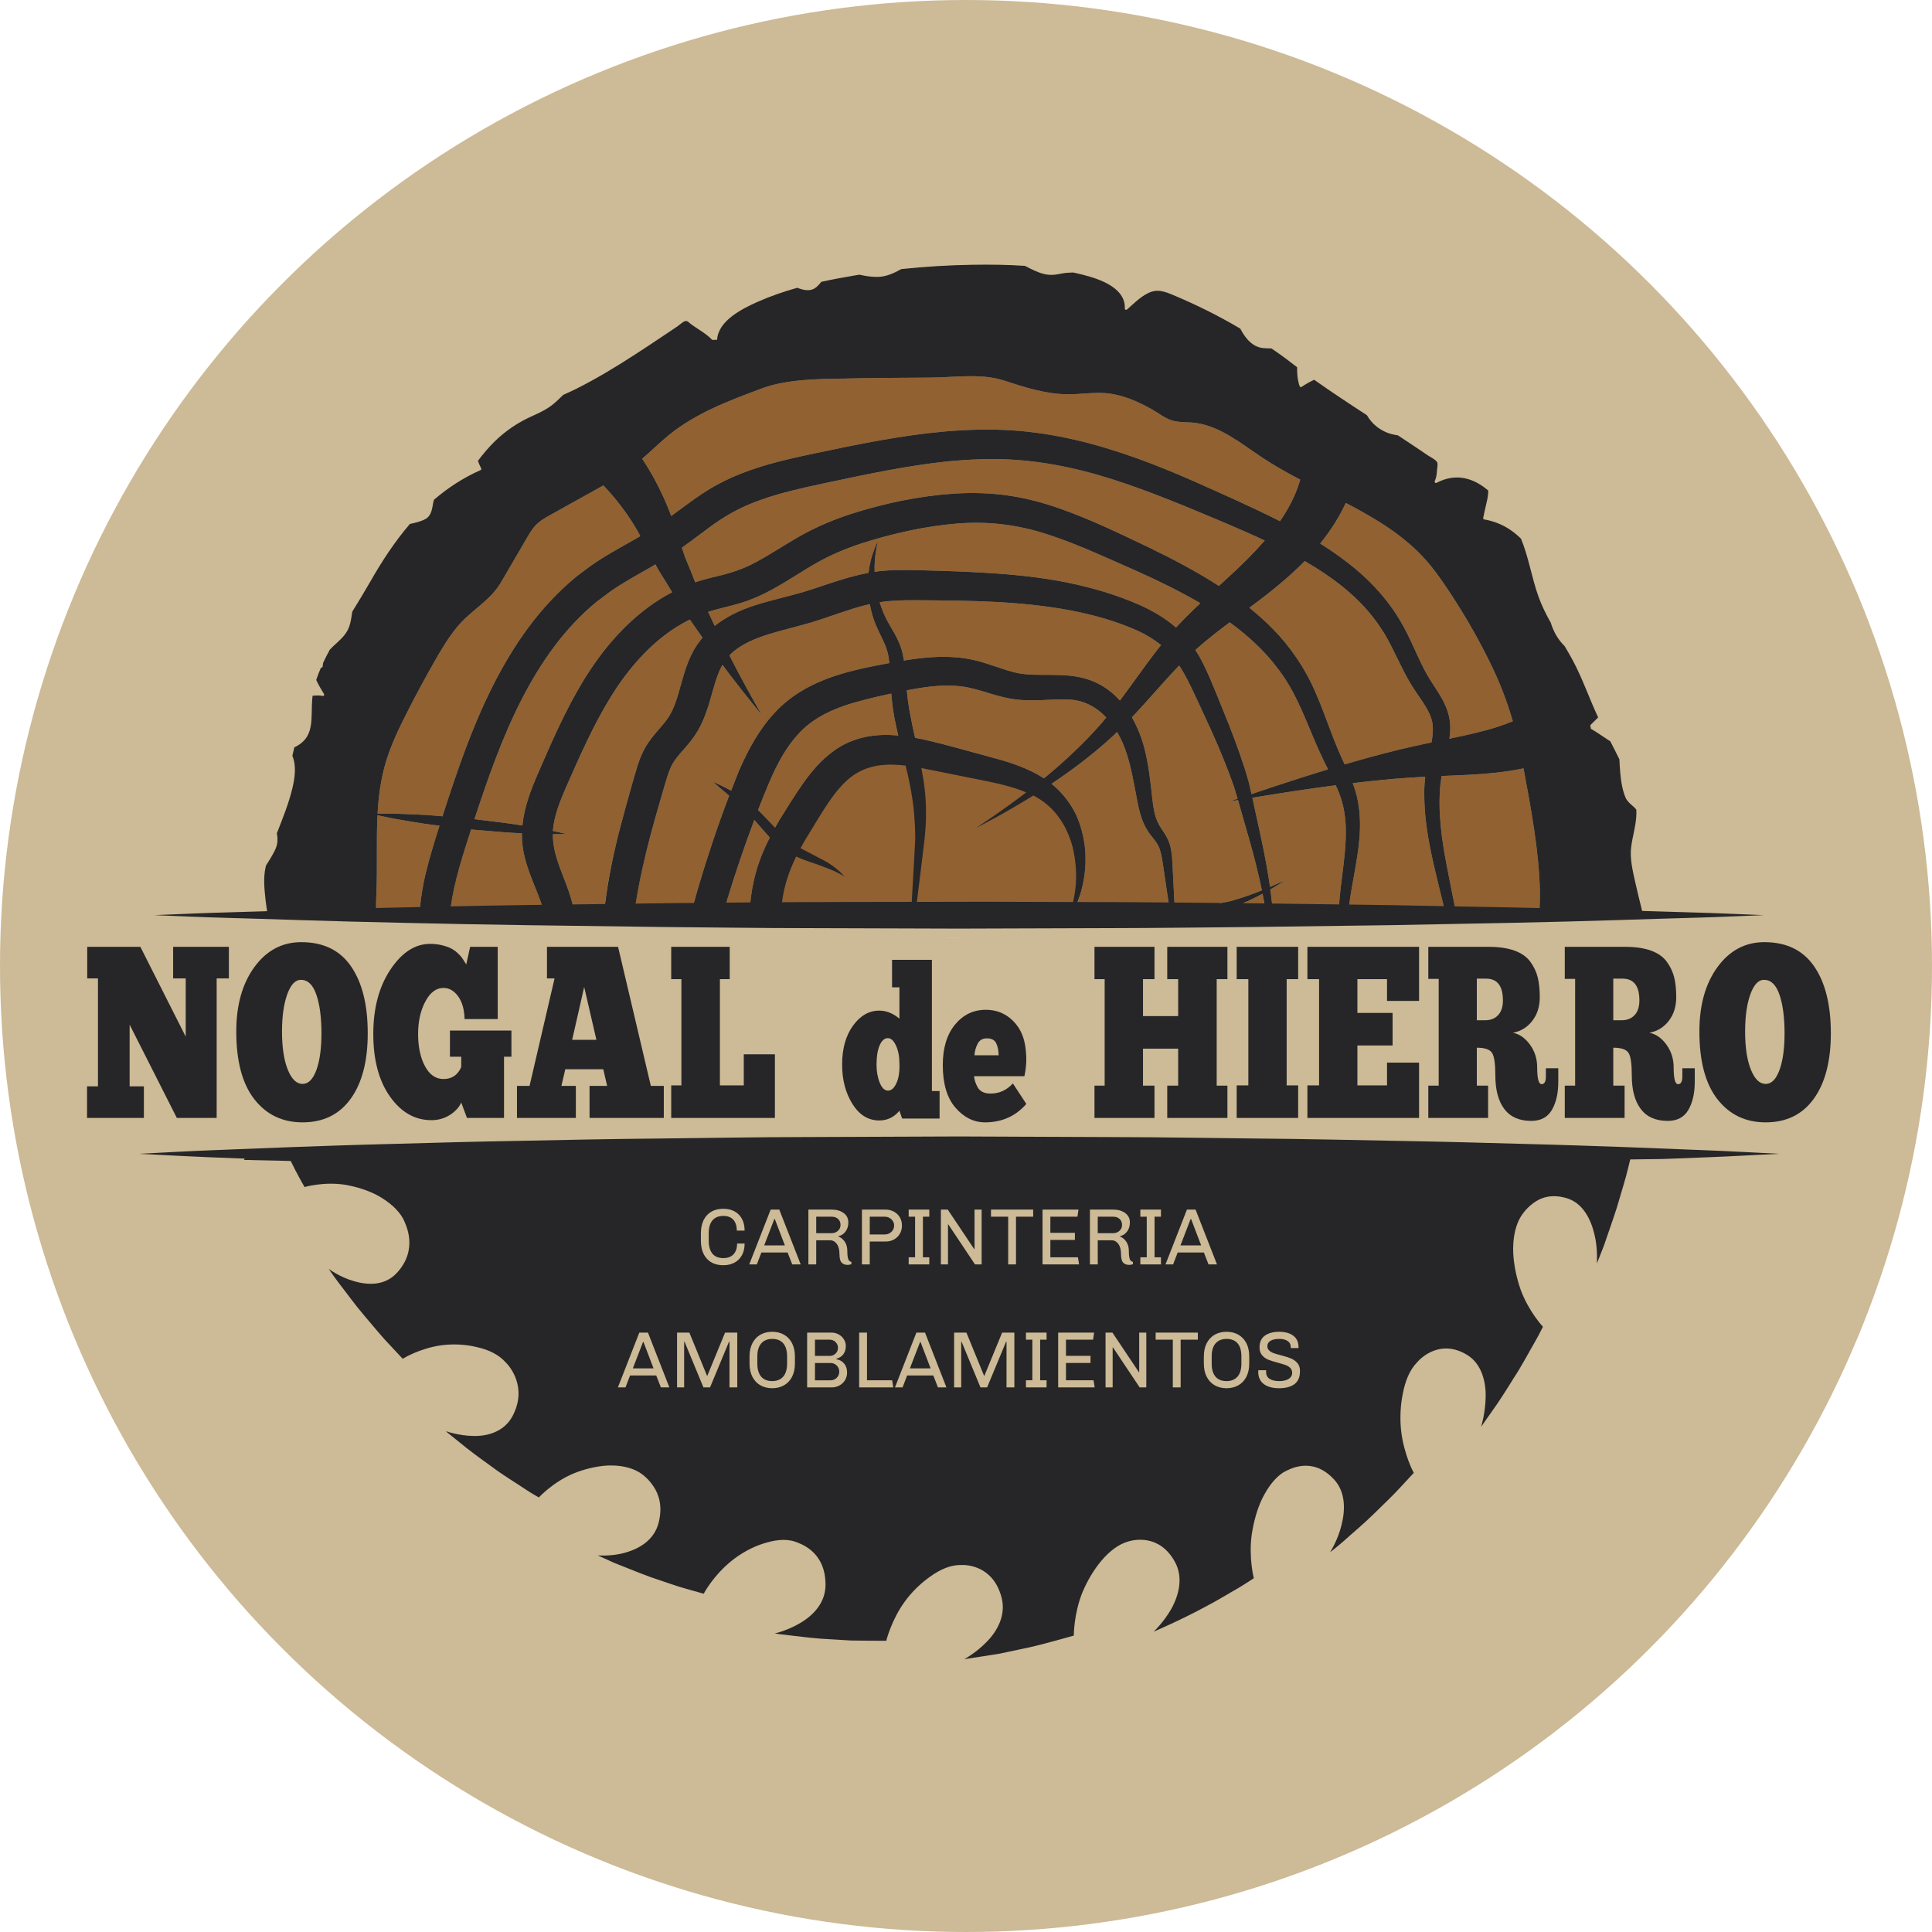<svg width="850" height="850" viewBox="0 0 850 850" fill="none" xmlns="http://www.w3.org/2000/svg">
<circle cx="425" cy="425" r="425" fill="#CDBA96"/>
<path d="M425.018 410.464C422.97 410.481 420.857 410.499 418.755 410.517H425.037C425.018 410.493 425.018 410.481 425.018 410.464Z" fill="#F8C681"/>
<path d="M416.909 412.431C416.887 412.479 416.86 412.542 416.833 412.595H426.959C423.608 412.542 420.212 412.485 416.909 412.431Z" fill="#F8C681"/>
<path d="M100.693 430.452H95.319V491.851H77.804L57.032 450.811V477.955H63.304V491.851H38.294V477.955H43.102V430.452H38.374V416.566H61.755L81.713 456.092V430.452H76.174V416.566H100.693V430.452Z" fill="#262628"/>
<path d="M133.116 476.881C135.667 476.881 137.69 474.855 139.186 470.798C140.679 466.739 141.424 461.335 141.424 454.583C141.424 447.623 140.679 441.965 139.186 437.615C137.69 433.279 135.451 431.102 132.466 431.102C129.966 431.031 127.942 433.133 126.394 437.407C124.847 441.679 124.074 447.153 124.074 453.829C124.074 460.795 124.915 466.379 126.598 470.575C128.283 474.779 130.454 476.881 133.116 476.881ZM133.116 493.791C124.266 493.791 117.191 490.402 111.898 483.615C106.596 476.823 103.951 466.902 103.951 453.829C103.951 442.195 106.616 432.735 111.935 425.449C117.259 418.161 124.123 414.51 132.547 414.51C142.267 414.51 149.572 418.069 154.459 425.182C159.343 432.286 161.79 442.085 161.79 454.583C161.79 466.867 159.295 476.474 154.295 483.401C149.296 490.33 142.238 493.791 133.116 493.791Z" fill="#262628"/>
<path d="M205.452 491.851L202.926 485.067C201.952 487.224 200.268 489.048 197.873 490.563C195.486 492.067 192.8 492.827 189.81 492.827C182.533 492.827 176.453 489.356 171.562 482.424C166.677 475.499 164.234 466.321 164.234 454.908C164.234 443.567 166.744 434.115 171.768 426.58C176.788 419.044 182.618 415.265 189.24 415.265C191.088 415.265 192.813 415.468 194.416 415.856C196.016 416.252 197.322 416.704 198.325 417.209C199.332 417.709 200.268 418.353 201.136 419.143C202.002 419.937 202.642 420.6 203.049 421.133C203.46 421.679 203.877 422.307 204.313 423.023C204.748 423.741 205.017 424.176 205.125 424.317L206.84 416.565H218.976V448.337H204.393C204.285 444.105 203.334 440.767 201.542 438.317C199.749 435.879 197.606 434.649 195.106 434.649C191.902 434.649 189.24 436.645 187.122 440.635C185.002 444.617 183.948 449.381 183.948 454.908C183.948 460.585 184.953 465.299 186.962 469.072C188.973 472.835 191.685 474.727 195.106 474.727C198.8 474.727 201.409 472.963 202.926 469.456V464.923H197.957V453.405H225.006V464.923H221.746V491.851H205.452Z" fill="#262628"/>
<path d="M251.722 457.486H262.394L257.019 434.226L251.722 457.486ZM292.047 491.85H259.378V477.745H267.119L265.411 470.419H248.708L246.999 477.745H253.351V491.85H227.45V477.745H232.986L243.984 430.453H240.643V416.566H271.923L286.343 477.745H292.047V491.85Z" fill="#262628"/>
<path d="M295.306 416.565H321.046V430.783H316.728V477.525H327.234V463.849H340.928V491.851H295.306V477.525H299.782V430.783H295.306V416.565Z" fill="#262628"/>
<path d="M385.638 468.375C385.638 471.354 386.102 474.014 387.043 476.335C387.983 478.663 389.202 479.83 390.706 479.83C392.162 479.83 393.39 478.722 394.403 476.521C395.414 474.319 395.843 471.447 395.71 467.918C395.71 464.805 395.199 462.17 394.191 459.999C393.182 457.823 391.995 456.737 390.634 456.737C389.132 456.737 387.924 457.789 387.007 459.906C386.096 462.009 385.638 464.841 385.638 468.375ZM395.71 434.382H392.464V422.289H410V480.01H413.38V492.113H396.902L395.71 488.677C393.355 491.526 390.403 492.955 386.832 492.955C381.998 492.955 378.067 490.533 375.038 485.693C372.007 480.851 370.498 475.079 370.498 468.375C370.498 461.363 372.094 455.658 375.287 451.239C378.474 446.839 382.323 444.633 386.832 444.633C389.934 444.633 392.888 445.811 395.71 448.175V434.382Z" fill="#262628"/>
<path d="M428.726 464.278H439.362C439.314 462.043 438.937 460.243 438.236 458.874C437.528 457.515 436.169 456.836 434.149 456.836C432.274 456.836 430.921 457.643 430.102 459.244C429.278 460.87 428.825 462.547 428.726 464.278ZM445.625 476.667L451.54 485.694C446.798 491.09 440.75 493.791 433.376 493.791C428.448 493.791 424.117 491.655 420.384 487.364C416.654 483.086 414.788 476.816 414.788 468.555C414.788 461.114 416.566 455.198 420.137 450.822C423.706 446.45 428.234 444.268 433.725 444.268C437.858 444.268 441.44 445.516 444.465 448.034C447.494 450.548 449.521 453.794 450.56 457.752C451.07 459.75 451.389 462.1 451.506 464.84C451.622 467.57 451.354 470.454 450.693 473.49H428.518C428.657 474.43 428.825 475.208 429.012 475.819C429.197 476.446 429.54 477.235 430.033 478.198C430.521 479.162 431.264 479.888 432.252 480.387C433.238 480.887 434.41 481.13 435.774 481.13C439.612 481.13 442.902 479.643 445.625 476.667Z" fill="#262628"/>
<path d="M481.528 416.565H507.924V430.783H502.875V447.041H518.344V430.783H513.538V416.565H540.015V430.783H535.29V477.636H540.015V491.851H513.538V477.636H518.344V461.364H502.875V477.636H507.924V491.851H481.528V477.636H486.004V430.783H481.528V416.565Z" fill="#262628"/>
<path d="M544.09 416.565H571.135V430.783H566.079V477.525H571.135V491.851H544.09V477.525H549.222V430.783H544.09V416.565Z" fill="#262628"/>
<path d="M575.204 416.565H624.327V440.361H610.232V430.783H597.199V445.645H612.676V459.965H597.199V477.525H610.232V467.512H624.327V491.851H575.204V477.525H580.343V430.783H575.204V416.565Z" fill="#262628"/>
<path d="M649.742 430.561V448.871H653.41C655.795 448.871 657.699 448.129 659.111 446.613C660.522 445.108 661.223 442.951 661.223 440.152C661.223 433.756 658.75 430.561 653.811 430.561H649.742ZM628.395 416.565H654.874C659.431 416.565 663.25 417.117 666.315 418.231C669.386 419.339 671.707 420.976 673.281 423.133C674.853 425.291 675.945 427.585 676.543 430.023C677.142 432.465 677.437 435.369 677.437 438.753C677.437 442.84 676.334 446.311 674.134 449.144C671.939 451.981 669.102 453.717 665.629 454.373C668.502 454.943 671.005 456.685 673.123 459.597C675.243 462.501 676.299 465.863 676.299 469.664C676.299 474.547 676.949 476.991 678.257 476.991C679.502 476.991 680.126 475.848 680.126 473.543V469.983H685.582V475.912C685.582 480.931 684.647 485.067 682.777 488.305C680.902 491.527 677.866 493.147 673.693 493.147C668.429 493.147 664.469 491.404 661.839 487.921C659.205 484.444 657.891 479.505 657.891 473.112C657.891 468.08 657.417 464.8 656.458 463.256C655.511 461.717 653.266 460.944 649.742 460.944V477.636H654.705V491.851H628.395V477.636H632.965V430.677H628.395V416.565Z" fill="#262628"/>
<path d="M709.777 430.561V448.871H713.445C715.83 448.871 717.729 448.129 719.146 446.613C720.562 445.108 721.264 442.951 721.264 440.152C721.264 433.756 718.793 430.561 713.858 430.561H709.777ZM688.438 416.565H714.909C719.476 416.565 723.285 417.117 726.356 418.231C729.421 419.339 731.749 420.976 733.321 423.133C734.896 425.291 735.98 427.585 736.578 430.023C737.177 432.465 737.472 435.369 737.472 438.753C737.472 442.84 736.38 446.311 734.181 449.144C731.974 451.981 729.137 453.717 725.664 454.373C728.545 454.943 731.04 456.685 733.158 459.597C735.273 462.501 736.34 465.863 736.34 469.664C736.34 474.547 736.978 476.991 738.292 476.991C739.532 476.991 740.166 475.848 740.166 473.543V469.983H745.628V475.912C745.628 480.931 744.682 485.067 742.812 488.305C740.937 491.527 737.914 493.147 733.729 493.147C728.458 493.147 724.505 491.404 721.874 487.921C719.24 484.444 717.921 479.505 717.921 473.112C717.921 468.08 717.446 464.8 716.498 463.256C715.548 461.717 713.31 460.944 709.777 460.944V477.636H714.752V491.851H688.438V477.636H692.993V430.677H688.438V416.565Z" fill="#262628"/>
<path d="M776.819 476.881C779.367 476.881 781.4 474.855 782.891 470.798C784.381 466.739 785.131 461.335 785.131 454.583C785.131 447.623 784.381 441.965 782.891 437.615C781.4 433.279 779.152 431.102 776.175 431.102C773.667 431.031 771.653 433.133 770.103 437.407C768.553 441.679 767.78 447.153 767.78 453.829C767.78 460.795 768.623 466.379 770.305 470.575C771.989 474.779 774.165 476.881 776.819 476.881ZM776.819 493.791C767.967 493.791 760.901 490.402 755.601 483.615C750.307 476.823 747.66 466.902 747.66 453.829C747.66 442.195 750.312 432.735 755.641 425.449C760.964 418.161 767.833 414.51 776.243 414.51C785.968 414.51 793.269 418.069 798.164 425.182C803.051 432.286 805.496 442.085 805.496 454.583C805.496 466.867 802.993 476.474 798.001 483.401C793.004 490.33 785.945 493.791 776.819 493.791Z" fill="#262628"/>
<path d="M403.334 250.838C415.261 251.17 427.089 251.482 438.828 252.342C450.548 253.212 462.164 254.571 473.378 257.114C479.017 258.424 484.425 259.824 489.941 261.723C495.113 263.51 500.453 265.502 505.493 268.124C509.712 270.302 513.736 272.884 517.404 276.084C520.886 272.306 524.492 268.782 528.097 265.379C519.262 260.202 509.758 255.575 499.873 251.134C487.317 245.654 474.545 239.57 461.52 235.322C448.458 230.938 435.02 229.184 420.981 230.352C407.086 231.472 392.65 234.728 378.958 239.094C372.106 241.37 365.634 244.063 359.37 247.604C353.262 251.035 346.901 255.43 339.806 259.312C336.244 261.263 332.434 263.063 328.372 264.496C324.29 265.924 320.348 266.812 316.773 267.73C315.054 268.171 313.116 268.711 311.826 269.118L311.542 269.216C312.501 271.295 313.464 273.338 314.445 275.347C319.474 271.382 325.058 268.728 330.406 266.894C336.696 264.712 342.884 263.319 348.584 261.798C354.372 260.323 359.736 258.454 365.66 256.479C370.844 254.768 376.356 253.079 382.097 252.028C382.456 249.032 383.072 246.448 383.693 244.394C385.057 240.151 386.317 237.974 386.317 237.974C386.317 237.974 385.609 240.406 385.072 244.691C384.854 246.612 384.734 248.968 384.796 251.558C391.304 250.642 397.466 250.704 403.334 250.838Z" fill="#916131"/>
<path d="M421.428 289.267C422.595 289.371 423.835 289.534 425.105 289.738C426.485 289.953 427.096 290.109 428.541 290.405C430.887 290.938 433.085 291.606 435.171 292.286C439.321 293.627 443.1 295.054 446.536 295.855C453.305 297.569 461.2 296.477 469.879 297.209C472.079 297.389 474.204 297.718 476.543 298.299C477.837 298.613 478.755 298.933 479.631 299.234C480.965 299.734 481.86 300.105 482.916 300.651C486.799 302.561 490.04 305.237 492.721 308.186C498.253 300.849 503.645 292.942 509.753 285.099C510.096 284.651 510.491 284.263 510.827 283.815C507.912 281.447 504.488 279.358 500.789 277.622C482.325 269.293 460.731 266.053 438.039 264.833C426.696 264.235 415.005 264.155 403.145 264.073C397.512 264.045 392.04 264.159 387.013 264.973C387.835 267.567 388.836 270.209 390.212 272.827C392.072 276.403 394.873 280.206 396.511 285.285C397.061 287.045 397.423 288.826 397.715 290.607C405.357 289.354 413.299 288.49 421.428 289.267Z" fill="#916131"/>
<path d="M437.725 333.6C445.178 335.608 452.858 338.239 459.302 342.435C467.284 335.869 476.096 327.899 484.397 318.449C485.197 317.572 485.941 316.58 486.706 315.668C482.18 310.885 476.305 307.692 469.153 307.78C462.169 307.391 453.748 309.068 444.226 307.32C439.558 306.449 435.454 305.063 431.56 303.907C429.628 303.339 427.753 302.833 425.936 302.468C425.297 302.357 423.81 302.073 423.081 302.003C422.245 301.893 421.348 301.807 420.374 301.741C413.614 301.267 406.42 302.259 398.964 303.728C399.3 307.327 399.78 310.913 400.504 314.547C401.109 317.897 401.84 321.259 402.59 324.608C403.689 324.812 404.782 325.008 405.857 325.229C417.385 327.823 427.525 330.889 437.725 333.6Z" fill="#916131"/>
<path d="M392.113 305.155C384.921 306.716 377.786 308.319 371.2 310.595C363.324 313.341 356.406 317.183 351.173 323.011C345.806 328.788 341.805 336.311 338.37 344.351C336.704 348.309 335.088 352.321 333.517 356.361C336.074 358.828 338.513 361.545 341.014 364.099C341.698 362.869 342.396 361.651 343.11 360.455C346.408 355.125 349.484 350.151 353.176 344.839C356.876 339.636 361.198 334.303 367.097 330.163C372.977 325.879 380.314 323.72 387.03 323.407C389.853 323.243 392.552 323.36 395.204 323.603C394.601 321.049 394.024 318.479 393.509 315.865C392.857 312.353 392.424 308.743 392.113 305.155Z" fill="#916131"/>
<path d="M330.136 396.927C330.464 393.711 330.966 390.483 331.697 387.267C332.064 385.653 332.474 384.097 332.969 382.379C333.386 381.027 333.985 379.192 334.548 377.729C335.754 374.513 337.166 371.431 338.681 368.459C336.234 365.817 334.042 363.171 331.88 360.737C327.61 372.052 323.697 383.552 320.206 394.964C319.501 397.519 318.758 400.067 318.002 402.621H329.765C329.84 400.729 329.953 398.86 330.136 396.927Z" fill="#916131"/>
<path d="M511.803 381.369C511.442 378.959 511.128 376.539 510.448 374.321C509.792 372.029 508.667 370.393 506.868 368.179C505.068 366.073 503.204 362.926 502.23 359.843C501.167 356.755 500.582 353.575 499.995 350.505C498.816 344.351 497.755 337.965 495.746 331.799C494.73 328.451 493.29 325.118 491.479 322.042C490.898 322.582 490.358 323.179 489.783 323.702C480.526 332.253 471.12 339.178 462.628 344.838C463.672 345.679 464.664 346.563 465.611 347.514C469.222 351.085 471.944 355.137 473.784 359.234C475.572 363.373 476.571 367.483 477.164 371.333C478.186 379.082 477.279 385.805 475.944 391.053C475.272 393.803 474.412 396.131 473.564 398.117C479.072 398.082 484.664 398.041 490.3 398.007C498.451 398.122 506.526 398.245 514.316 398.355C514.135 397.106 513.968 395.863 513.747 394.506C513.162 390.535 512.51 386.146 511.803 381.369Z" fill="#916131"/>
<path d="M187.128 384.91C188.905 377.457 191.117 370.333 193.357 363.274C192.345 363.148 191.293 363.02 190.301 362.892C185.273 362.294 180.609 361.36 176.596 360.744C172.588 360.117 169.269 359.298 166.943 358.862C166.62 358.793 166.372 358.736 166.087 358.672C165.505 370.177 166.135 381.752 165.581 393.333C165.432 396.41 165.472 399.521 165.432 402.621H184.469C184.875 396.578 185.815 390.629 187.128 384.91Z" fill="#916131"/>
<path d="M307.026 391.017C311.078 377.323 315.608 363.664 320.796 350.068C318.896 348.443 317.199 347.016 316 346.005C314.503 344.693 313.65 343.937 313.65 343.937C313.65 343.937 314.69 344.403 316.506 345.227C317.82 345.907 319.628 346.719 321.675 347.856C322.862 344.797 324.034 341.739 325.288 338.691C329.132 329.995 333.804 321.044 340.936 313.461C348.024 305.701 357.606 300.628 366.716 297.592C375.102 294.741 383.299 293.209 391.275 291.721C391.108 290.103 390.891 288.524 390.498 287.049C389.492 283.108 387.176 279.288 385.388 275.132C384.05 271.956 383.238 268.832 382.668 265.797C378.539 266.732 374.364 268.037 370.023 269.517C364.443 271.423 358.29 273.605 352.235 275.179C346.135 276.839 340.364 278.203 335.052 280.1C329.728 281.947 325.074 284.396 321.638 287.613C321.396 287.868 321.195 288.141 320.955 288.403C322.142 290.712 323.303 292.959 324.378 295.032C330.588 306.781 335.091 314.449 335.091 314.449C335.091 314.449 329.384 307.645 321.248 297.04C320.18 295.605 319.048 294.097 317.887 292.547C317.739 292.801 317.574 293.012 317.434 293.279C316.395 295.228 315.418 297.835 314.602 300.523C312.875 305.951 311.588 312.411 308.324 319.069C307.531 320.695 306.488 322.443 305.502 323.888C304.344 325.553 303.264 326.849 302.196 328.12C300.046 330.611 298.11 332.707 296.792 334.644C295.468 336.56 294.65 338.505 293.744 341.193C292.903 343.764 292.052 346.841 291.19 349.743C289.483 355.589 287.832 361.395 286.274 367.183C283.136 379.064 280.447 390.912 278.883 402.621H303.763C304.798 398.761 305.88 394.931 307.026 391.017Z" fill="#916131"/>
<path d="M611.139 265.78C616.246 272.456 619.827 279.886 622.892 286.8C624.455 290.22 626.022 293.574 627.718 296.564C629.436 299.658 631.543 302.526 633.563 305.916C634.572 307.593 635.531 309.381 636.296 311.337C636.692 312.318 637.016 313.265 637.319 314.438C637.503 315.058 637.532 315.366 637.643 315.842L637.915 317.532C638.206 320.156 638.031 322.628 637.684 324.985C645.824 323.32 653.124 321.653 658.958 319.737C661.448 318.953 663.604 318.136 665.564 317.322C662.942 308.168 659.603 299.565 654.694 289.766C649.22 278.83 643.019 268.241 636.151 258.088C633.492 254.158 630.73 250.292 627.6 246.722C617.894 235.681 605.292 228.152 592.086 221.273C589.588 226.77 585.794 233 580.834 239.141C592.416 246.386 603.087 254.965 611.139 265.78Z" fill="#916131"/>
<path d="M549.662 267.376C557.261 273.501 564.129 280.327 569.614 288.268C573.318 293.499 576.46 299.181 578.866 304.848C581.341 310.501 583.338 316.069 585.357 321.392C587.309 326.623 589.298 331.423 591.592 336.288C597.821 334.471 604.294 332.665 610.824 330.999C617.14 329.373 623.6 327.928 629.796 326.616C630.322 323.761 630.602 321.009 630.248 318.507L630.085 317.543C629.98 317.149 629.876 316.568 629.772 316.336C629.597 315.772 629.344 315.007 629.034 314.327C628.437 312.923 627.653 311.512 626.746 310.077C624.96 307.228 622.621 304.18 620.624 300.795C618.545 297.341 616.845 293.905 615.16 290.452C613.482 287.027 611.857 283.631 610.045 280.437L609.361 279.247C609.285 279.113 609.06 278.719 609.089 278.795L608.698 278.18L607.098 275.741C606.034 273.993 604.925 272.752 603.848 271.283C596.213 261.524 585.706 253.589 574.026 246.856C567.165 253.88 558.916 260.561 550.349 266.871C550.116 267.04 549.896 267.208 549.662 267.376Z" fill="#916131"/>
<path d="M555.484 393.188C552.328 394.923 548.548 396.856 543.945 398.494C536.925 401.066 528.115 402.447 518.913 402.54C518.229 402.546 517.491 402.558 516.807 402.558C516.807 402.575 516.795 402.598 516.795 402.622H557.087C556.664 399.598 556.129 396.479 555.484 393.188Z" fill="#916131"/>
<path d="M590.86 382.345C591.956 373.197 593.09 363.391 590.744 353.986C590.076 351.085 588.974 348.317 587.679 345.483C578.81 346.631 570.508 347.874 563.455 348.971C558.643 349.755 554.44 350.417 550.986 350.974C552.28 356.767 553.406 362.225 554.592 367.537C556.362 375.679 557.755 383.203 558.766 390.205C559.008 390.099 559.311 389.973 559.531 389.873C563.455 388.173 565.684 387.203 565.684 387.203C565.684 387.203 563.611 388.475 559.955 390.703C559.635 390.878 559.247 391.098 558.891 391.29C559.455 395.266 559.832 399.01 560.111 402.622H588.899C589.072 396.079 589.966 389.334 590.86 382.345Z" fill="#916131"/>
<path d="M677.496 392.323C677.094 374.1 673.581 355.897 670.292 338.04C668.102 338.505 665.826 338.94 663.365 339.289C656.05 340.397 647.756 340.868 639.188 341.199C637.561 341.256 635.89 341.351 634.242 341.419C633.858 343.869 633.55 346.313 633.441 348.837C632.826 361.639 635.134 374.015 637.429 385.584C638.537 391.412 639.844 397.06 640.849 402.621H677.192C677.418 399.184 677.565 395.755 677.496 392.323Z" fill="#916131"/>
<path d="M632.28 386.733C629.5 375.169 626.521 362.549 626.621 348.622C626.585 346.389 626.777 344.066 627.026 341.733C622.348 341.982 617.622 342.29 612.821 342.707C606.882 343.218 600.944 343.863 595.149 344.554C596.132 347.149 596.956 349.83 597.416 352.523C599.522 363.687 597.636 373.974 596.08 383.134C594.813 390.013 593.637 396.531 593.13 402.622H636.156C634.989 397.519 633.564 392.218 632.28 386.733Z" fill="#916131"/>
<path d="M176.84 358.085C180.894 358.312 185.643 358.352 190.695 358.793C191.988 358.898 193.355 359.013 194.684 359.124C194.924 358.388 195.158 357.649 195.392 356.906C201.347 338.562 207.69 319.889 216.722 301.95C225.79 284.036 237.296 266.952 253.934 253.392L259.796 249.021C262.272 247.233 264.206 246.054 266.455 244.654C270.803 242.009 275.139 239.634 279.316 237.272C280.138 236.801 280.898 236.337 281.702 235.872C281.31 235.136 280.892 234.352 280.506 233.62C276.62 226.862 272.266 221.162 268.246 216.582C267.3 215.502 266.368 214.51 265.464 213.558C263.64 214.602 261.794 215.63 259.954 216.652C254.178 219.862 248.404 223.073 242.63 226.282C240.19 227.629 237.722 229.012 235.782 230.99C234.156 232.657 232.971 234.689 231.804 236.702C228.028 243.174 224.25 249.648 220.48 256.12C215.532 264.613 207.154 268.41 200.946 276.06C197.142 280.734 194.071 285.922 191.098 291.142C186.922 298.469 182.92 305.893 179.107 313.404C175.547 320.393 172.134 327.505 169.852 335.004C167.538 342.61 166.55 350.278 166.12 357.969C166.414 357.952 166.683 357.952 167.019 357.952C169.388 358.004 172.788 357.877 176.84 358.085Z" fill="#916131"/>
<path d="M295.201 226.711C295.237 226.817 295.272 226.934 295.304 227.026C297.764 225.226 300.244 223.379 302.836 221.482C306.829 218.562 311.189 215.561 315.838 213.077C320.482 210.563 325.289 208.547 330.113 206.842C339.778 203.446 349.508 201.345 358.929 199.359C377.692 195.394 396.626 191.498 415.898 189.81C425.577 189.003 435.113 188.718 444.964 189.31C454.409 189.914 464.062 191.418 473.194 193.547C491.594 197.831 508.737 204.49 524.962 211.597C538.001 217.43 550.76 223.009 563.124 229.29C563.201 229.167 563.31 229.046 563.392 228.93C568.186 221.939 570.712 215.729 572.046 211.027C566.301 208.009 560.652 204.855 555.305 201.31C546.105 195.209 537.165 187.697 526.2 186.101C522.74 185.595 518.85 186.007 515.494 184.951C512.389 183.975 509.568 181.647 506.688 180.046C500.402 176.534 493.668 173.545 486.394 172.975C480.925 172.545 475.464 173.491 469.978 173.481C460.329 173.458 450.966 170.445 441.789 167.455C431.705 164.174 420.426 166.01 409.798 166.131C397.01 166.277 384.184 166.201 371.389 166.567C359.953 166.687 345.908 166.897 335.221 170.879C320.882 176.219 306.272 181.711 294.441 191.295C290.328 194.639 286.552 198.383 282.541 201.85C283.168 202.802 283.794 203.73 284.433 204.751C288.218 210.887 292.12 218.394 295.201 226.711Z" fill="#916131"/>
<path d="M561.83 293.696C556.321 286.353 549.105 279.706 541.025 273.808C535.853 277.68 530.738 281.645 525.92 285.958C527.128 287.828 528.23 289.73 529.177 291.613C531.574 296.337 533.397 300.981 535.244 305.405C537.061 309.886 538.842 314.281 540.582 318.594C543.985 327.278 547.085 335.724 549.372 344.002C549.813 345.832 550.22 347.608 550.621 349.366C553.941 348.258 557.976 346.905 562.584 345.366C568.913 343.282 576.308 340.896 584.284 338.476C582.002 334.012 579.784 329.212 577.788 324.416C573.277 313.729 569.192 303.001 561.83 293.696Z" fill="#916131"/>
<path d="M544.659 351.996C542.301 352.373 540.996 352.582 540.996 352.582C540.996 352.582 542.239 352.17 544.479 351.414C543.951 349.628 543.411 347.833 542.871 346.04C540.125 338.221 536.852 330.117 533.072 321.746C531.144 317.566 529.177 313.293 527.18 308.952C525.125 304.58 523.129 300.169 520.811 296.105C520.161 294.968 519.488 293.877 518.803 292.813C518.775 292.837 518.744 292.866 518.711 292.896C511.744 300.122 505.045 308.18 497.992 315.598C500.616 320.166 502.427 324.956 503.581 329.548C505.353 336.596 506.096 343.288 506.769 349.498C507.107 352.617 507.425 355.49 508.076 358.08C508.737 360.704 509.667 362.694 511.268 365.005C512.848 367.221 514.583 370.288 515.081 373.126C515.703 375.965 515.761 378.582 515.889 380.969C516.128 385.786 516.359 390.228 516.563 394.228C516.661 395.678 516.713 397.03 516.759 398.394C517.457 398.394 518.193 398.413 518.879 398.418C527.917 398.482 536.252 398.048 543.127 395.945C547.795 394.586 551.828 393.078 555.184 391.708C553.733 384.661 551.828 377.056 549.495 368.894C547.939 363.565 546.353 357.806 544.659 351.996Z" fill="#916131"/>
<path d="M333.143 247.006C339.43 243.627 345.612 239.395 352.724 235.425C359.678 231.553 367.224 228.435 374.667 226.027C389.626 221.302 404.556 218.155 420.091 217.145C427.822 216.705 435.64 216.873 443.303 217.975C451.047 219.055 458.426 221.046 465.478 223.45C479.619 228.371 492.292 234.589 504.819 240.534C515.698 245.782 526.315 251.366 536.259 257.781C537.502 256.637 538.783 255.47 539.98 254.367C546.296 248.626 551.799 243.129 556.438 237.799C544.908 232.413 532.694 227.431 520.446 222.323C504.29 215.827 487.734 209.494 470.436 205.762C461.751 203.869 453.124 202.621 444.052 202.157C435.355 201.745 426.171 202.105 417.127 202.981C398.922 204.843 380.532 208.821 361.779 212.809C352.45 214.806 343.314 216.867 334.751 219.919C326.052 222.955 318.647 227.037 311.112 232.766C307.555 235.395 303.894 238.218 299.987 240.975C300.478 242.409 300.963 243.837 301.456 245.282L303.908 251.257C304.548 252.903 305.203 254.546 305.88 256.195L307.227 255.73C309.575 254.994 311.331 254.546 313.307 254.047C321.094 252.277 326.786 250.542 333.143 247.006Z" fill="#916131"/>
<path d="M289.611 250.629C289.199 249.845 288.778 249.084 288.368 248.324C287.684 248.719 286.97 249.155 286.306 249.543C282.022 251.988 277.827 254.321 273.862 256.753C271.972 257.92 269.77 259.331 268.304 260.405L262.462 264.793C255.814 270.244 249.278 277.152 243.823 284.489C238.287 291.879 233.486 299.908 229.228 308.267C220.811 324.776 214.623 342.551 208.74 360.389C213.368 360.964 217.956 361.533 222.295 362.068C224.932 362.387 227.444 362.793 229.838 363.199C230.69 354.805 233.627 347.433 236.496 340.712C242.516 326.907 248.578 312.667 256.912 299.06C265.207 285.523 276.044 272.693 290.215 263.701C292.011 262.581 293.846 261.531 295.723 260.549C294.894 259.191 294.038 257.833 293.216 256.44L289.611 250.629Z" fill="#916131"/>
<path d="M238.61 398.75C237.592 395.61 236.232 392.352 234.834 388.868C233.44 385.392 231.983 381.676 230.943 377.555C230.048 374.159 229.55 370.334 229.6 366.607C227.126 366.514 224.547 366.392 221.84 366.16C217.187 365.771 212.234 365.359 207.266 364.942C203.104 377.799 199.031 390.384 197.875 402.622H239.72C239.39 401.332 238.898 399.754 238.61 398.75Z" fill="#916131"/>
<path d="M272.963 363.676C274.52 357.725 276.167 351.805 277.847 345.896C278.704 342.94 279.452 340.101 280.489 336.85C281.015 335.232 281.612 333.548 282.389 331.836C283.151 330.117 284.149 328.322 285.205 326.768C287.341 323.621 289.623 321.213 291.461 319.012C292.363 317.938 293.233 316.841 293.832 315.97C294.564 314.862 295.085 313.956 295.645 312.813C297.849 308.384 299.068 302.636 300.997 296.309C302.005 293.11 303.14 289.9 305.019 286.412C306.103 284.38 307.532 282.424 309.087 280.553C307.244 277.982 305.389 275.324 303.517 272.577C301.579 273.541 299.657 274.586 297.815 275.748C286.049 283.154 276.445 294.126 268.832 306.433C261.167 318.774 255.176 332.474 249.115 346.197C246.179 352.896 243.713 359.352 243.268 365.388C243.26 365.464 243.275 365.533 243.268 365.609C244.133 365.788 244.936 365.962 245.635 366.09C247.955 366.624 249.277 366.933 249.277 366.933C249.277 366.933 247.913 366.956 245.523 367.009C244.857 366.99 244.088 366.99 243.268 366.99C243.108 372.366 244.779 377.805 247.185 384.022C248.473 387.413 249.907 390.958 251.095 394.814C251.711 397.042 252.113 398.28 252.581 400.532C252.749 401.262 252.831 401.92 252.971 402.621H265.567C266.92 389.48 269.613 376.389 272.963 363.676Z" fill="#916131"/>
<path d="M343.47 402.622H375.199H472.334C472.334 402.622 476.972 383.442 474.29 373.08C474.29 373.08 469.088 345.21 433.904 338.778C433.904 338.778 385.512 327.348 372.826 335.562C372.826 335.562 329.59 391.29 336.019 402.459L343.47 402.622Z" fill="#916131"/>
<path d="M677.345 399.504C673.181 399.411 668.931 399.312 664.573 399.226C656.713 399.08 648.522 398.924 640.081 398.76C639.222 394.442 638.277 390.071 637.429 385.584C635.135 374.015 632.826 361.639 633.441 348.838C633.55 346.312 633.859 343.868 634.242 341.419C635.89 341.35 637.561 341.256 639.187 341.199C647.757 340.868 656.05 340.396 663.366 339.288C665.826 338.94 668.102 338.504 670.291 338.04C673.582 355.898 677.095 374.1 677.495 392.323C677.541 394.715 677.466 397.118 677.345 399.504ZM610.981 398.21C605.293 398.128 599.493 398.054 593.623 397.971C594.227 393.252 595.134 388.295 596.079 383.135C597.635 373.974 599.522 363.687 597.415 352.524C596.955 349.831 596.131 347.148 595.15 344.554C600.943 343.863 606.882 343.219 612.821 342.707C617.622 342.29 622.347 341.982 627.026 341.732C626.777 344.066 626.585 346.388 626.621 348.623C626.521 362.55 629.499 375.17 632.279 386.732C633.238 390.831 634.247 394.784 635.201 398.668C627.322 398.518 619.269 398.36 610.981 398.21ZM590.861 382.344C590.175 387.667 589.509 392.858 589.142 397.914C579.511 397.786 569.673 397.658 559.647 397.519C559.438 395.492 559.201 393.432 558.891 391.29C559.247 391.099 559.635 390.878 559.955 390.703C563.611 388.475 565.685 387.203 565.685 387.203C565.685 387.203 563.455 388.172 559.531 389.874C559.311 389.972 559.009 390.099 558.765 390.204C557.755 383.203 556.362 375.68 554.593 367.536C553.406 362.224 552.281 356.767 550.985 350.975C554.439 350.418 558.643 349.755 563.455 348.971C570.509 347.874 578.81 346.632 587.679 345.483C588.974 348.316 590.077 351.086 590.745 353.987C593.09 363.392 591.957 373.196 590.861 382.344ZM551.159 397.403C549.733 397.391 548.275 397.379 546.859 397.367C550.167 396.01 553.018 394.535 555.483 393.188C555.774 394.651 556.031 396.074 556.274 397.478C554.562 397.45 552.878 397.432 551.159 397.403ZM537.303 397.28C530.494 397.211 523.615 397.142 516.702 397.078C516.661 396.143 516.626 395.22 516.562 394.227C516.359 390.227 516.127 385.787 515.889 380.97C515.761 378.583 515.703 375.966 515.082 373.127C514.583 370.287 512.847 367.222 511.267 365.004C509.666 362.695 508.737 360.703 508.075 358.08C507.426 355.491 507.106 352.616 506.769 349.499C506.095 343.288 505.353 336.595 503.582 329.548C502.427 324.956 500.615 320.167 497.991 315.599C505.045 308.179 511.745 300.122 518.71 292.895C518.745 292.866 518.774 292.838 518.803 292.814C519.487 293.876 520.161 294.967 520.811 296.106C523.129 300.17 525.125 304.58 527.179 308.952C529.177 313.294 531.145 317.566 533.071 321.746C536.851 330.116 540.125 338.222 542.871 346.04C543.411 347.834 543.95 349.627 544.479 351.415C542.238 352.171 540.995 352.583 540.995 352.583C540.995 352.583 542.302 352.374 544.658 351.996C546.354 357.807 547.938 363.566 549.494 368.895C551.827 377.056 553.733 384.66 555.183 391.707C551.827 393.078 547.794 394.587 543.126 395.946C541.298 396.508 539.335 396.939 537.303 397.28ZM487.183 396.886C482.834 396.875 478.429 396.863 474.051 396.851C474.737 395.151 475.398 393.27 475.945 391.052C477.279 385.804 478.186 379.083 477.163 371.332C476.571 367.483 475.573 363.374 473.785 359.235C471.945 355.138 469.222 351.086 465.611 347.515C464.665 346.563 463.673 345.679 462.629 344.838C471.121 339.178 480.526 332.254 489.783 323.702C490.358 323.18 490.898 322.582 491.479 322.042C493.29 325.118 494.73 328.451 495.746 331.8C497.755 337.966 498.817 344.351 499.994 350.504C500.582 353.575 501.167 356.755 502.23 359.844C503.205 362.927 505.069 366.074 506.869 368.18C508.667 370.392 509.793 372.03 510.449 374.322C511.129 376.539 511.442 378.96 511.803 381.368C512.51 386.146 513.161 390.535 513.747 394.506C513.891 395.394 514.014 396.23 514.13 397.055C505.219 396.974 496.239 396.903 487.183 396.886ZM473.175 390.554C472.915 392.938 472.538 394.976 472.131 396.846C459.465 396.806 446.745 396.77 433.975 396.73L403.39 396.788C404.49 387.958 406.478 371.954 406.733 369.416C407.122 365.62 407.482 361.48 407.411 357.087C407.374 352.699 407.061 348.031 406.306 343.294C406.031 341.512 405.709 339.706 405.377 337.907C415.702 339.979 425.718 341.995 435.217 343.898C441.178 345.128 446.663 346.598 451.494 348.618C445.974 352.843 441.127 356.286 437.423 358.858C432.233 362.375 429.266 364.383 429.266 364.383C429.266 364.383 432.425 362.69 437.962 359.728C442.263 357.36 448.011 354.108 454.641 349.994C456.643 351.032 458.501 352.187 460.15 353.568C466.407 358.591 470.046 365.707 471.841 372.378C473.506 379.122 473.709 385.434 473.175 390.554ZM401.127 396.788L373.998 396.828C367.691 396.851 361.355 396.868 355.091 396.886C351.394 396.886 347.725 396.91 344.047 396.932C344.93 389.891 347.105 383.308 350.302 376.818C350.373 376.852 350.445 376.894 350.511 376.928C354.482 378.804 358.319 379.767 361.425 380.998C364.53 382.164 367.131 383.158 368.835 384.132C370.597 385.003 371.522 385.676 371.522 385.676C371.522 385.676 370.841 384.766 369.359 383.378C367.854 382.066 365.575 380.186 362.534 378.583C359.555 377.022 356.075 375.194 352.363 373.248C352.305 373.219 352.253 373.184 352.203 373.155C353.182 371.356 354.221 369.562 355.33 367.762C361.565 357.656 367.387 346.882 375.07 341.367C378.834 338.639 383.158 337.107 388.046 336.6C391.35 336.252 394.862 336.42 398.418 336.822C399.053 339.382 399.659 341.907 400.145 344.374C401.023 348.862 401.743 353.186 402.121 357.36C402.481 361.522 402.673 365.487 402.661 369.167C402.661 369.167 401.738 387.087 401.127 396.788ZM341.014 364.099C338.513 361.546 336.074 358.828 333.517 356.362C335.089 352.32 336.705 348.31 338.37 344.351C341.805 336.31 345.806 328.787 351.174 323.011C356.406 317.183 363.323 313.34 371.201 310.594C377.786 308.319 384.921 306.716 392.113 305.155C392.423 308.743 392.857 312.354 393.509 315.866C394.023 318.478 394.601 321.05 395.205 323.603C392.551 323.36 389.853 323.243 387.031 323.407C380.315 323.72 372.978 325.879 367.097 330.163C361.199 334.303 356.875 339.636 353.175 344.838C349.483 350.15 346.407 355.124 343.11 360.454C342.397 361.65 341.699 362.868 341.014 364.099ZM334.547 377.73C333.985 379.192 333.386 381.027 332.969 382.379C332.475 384.098 332.063 385.654 331.698 387.267C330.966 390.483 330.463 393.711 330.135 396.927C330.133 396.955 330.133 396.984 330.13 397.026C326.606 397.048 323.089 397.078 319.589 397.118C319.79 396.399 320.011 395.679 320.206 394.964C323.698 383.552 327.611 372.052 331.879 360.738C334.042 363.171 336.234 365.818 338.681 368.459C337.166 371.431 335.755 374.514 334.547 377.73ZM305.267 397.263C300.527 397.31 295.799 397.356 291.123 397.391C287.271 397.443 283.475 397.496 279.675 397.548C281.281 387.494 283.586 377.352 286.273 367.182C287.833 361.394 289.483 355.588 291.19 349.743C292.051 346.842 292.902 343.764 293.745 341.194C294.65 338.504 295.467 336.56 296.791 334.644C298.11 332.706 300.045 330.611 302.197 328.12C303.265 326.848 304.345 325.554 305.502 323.888C306.489 322.443 307.531 320.695 308.323 319.07C311.589 312.411 312.874 305.951 314.602 300.523C315.418 297.835 316.395 295.228 317.434 293.279C317.574 293.011 317.739 292.802 317.887 292.547C319.049 294.096 320.179 295.606 321.249 297.04C329.385 307.644 335.091 314.448 335.091 314.448C335.091 314.448 330.589 306.782 324.377 295.032C323.303 292.959 322.142 290.712 320.955 288.402C321.195 288.142 321.397 287.867 321.638 287.614C325.074 284.396 329.729 281.947 335.053 280.1C340.365 278.203 346.134 276.839 352.235 275.178C358.29 273.606 364.443 271.423 370.022 269.518C374.365 268.038 378.539 266.732 382.669 265.798C383.237 268.832 384.05 271.956 385.389 275.132C387.177 279.288 389.491 283.108 390.497 287.05C390.891 288.524 391.109 290.103 391.274 291.722C383.298 293.208 375.102 294.742 366.717 297.591C357.605 300.627 348.025 305.7 340.935 313.462C333.805 321.043 329.131 329.995 325.289 338.691C324.034 341.739 322.862 344.798 321.675 347.856C319.629 346.719 317.821 345.907 316.506 345.227C314.689 344.403 313.65 343.938 313.65 343.938C313.65 343.938 314.503 344.694 316.001 346.006C317.199 347.015 318.897 348.443 320.795 350.068C315.609 363.664 311.078 377.323 307.026 391.018C306.407 393.124 305.853 395.191 305.267 397.263ZM272.962 363.675C270.025 374.81 267.65 386.234 266.194 397.728C261.399 397.791 256.653 397.85 251.959 397.914C251.705 396.962 251.431 396.032 251.095 394.814C249.907 390.959 248.474 387.412 247.185 384.022C244.779 377.804 243.107 372.366 243.267 366.991C244.089 366.991 244.857 366.991 245.522 367.008C247.914 366.955 249.278 366.932 249.278 366.932C249.278 366.932 247.954 366.624 245.635 366.09C244.935 365.963 244.133 365.788 243.267 365.608C243.275 365.532 243.261 365.463 243.267 365.388C243.714 359.351 246.178 352.895 249.115 346.198C255.175 332.474 261.167 318.774 268.831 306.432C276.446 294.126 286.05 283.154 297.814 275.747C299.657 274.587 301.578 273.54 303.517 272.578C305.389 275.323 307.243 277.982 309.087 280.554C307.531 282.423 306.103 284.379 305.018 286.411C303.141 289.899 302.005 293.11 300.997 296.308C299.067 302.636 297.849 308.383 295.645 312.812C295.085 313.956 294.563 314.862 293.831 315.97C293.234 316.84 292.362 317.938 291.461 319.011C289.622 321.212 287.342 323.62 285.205 326.767C284.149 328.323 283.15 330.116 282.39 331.835C281.613 333.547 281.014 335.231 280.489 336.851C279.453 340.102 278.703 342.94 277.846 345.895C276.167 351.804 274.521 357.726 272.962 363.675ZM231.309 398.18C219.903 398.343 208.93 398.54 198.347 398.76C199.902 387.744 203.542 376.452 207.265 364.942C212.234 365.359 217.186 365.771 221.841 366.16C224.547 366.392 227.126 366.514 229.599 366.607C229.549 370.334 230.049 374.159 230.942 377.555C231.983 381.676 233.441 385.392 234.834 388.868C236.137 392.115 237.385 395.156 238.373 398.094C236.019 398.123 233.627 398.158 231.309 398.18ZM194.685 359.124C193.354 359.014 191.989 358.898 190.695 358.794C185.642 358.352 180.893 358.311 176.841 358.086C172.789 357.876 169.387 358.004 167.018 357.952C166.682 357.952 166.414 357.952 166.121 357.97C166.549 350.278 167.538 342.61 169.853 335.004C172.134 327.504 175.547 320.394 179.107 313.404C182.919 305.894 186.922 298.468 191.097 291.143C194.071 285.923 197.141 280.734 200.946 276.06C207.154 268.41 215.531 264.614 220.481 256.12C224.25 249.648 228.027 243.175 231.803 236.702C232.97 234.688 234.155 232.656 235.781 230.991C237.721 229.011 240.19 227.63 242.63 226.282C248.405 223.072 254.178 219.862 259.954 216.652C261.793 215.63 263.639 214.603 265.465 213.559C266.367 214.51 267.299 215.503 268.245 216.582C272.266 221.163 276.621 226.863 280.506 233.619C280.891 234.351 281.31 235.135 281.702 235.872C280.898 236.338 280.138 236.802 279.317 237.271C275.139 239.634 270.803 242.008 266.455 244.655C264.206 246.055 262.273 247.234 259.797 249.022L253.933 253.392C237.297 266.952 225.789 284.036 216.721 301.95C207.689 319.888 201.347 338.563 195.391 356.907C195.157 357.65 194.925 358.388 194.685 359.124ZM187.127 384.911C186.069 389.503 185.278 394.239 184.787 399.051C182.422 399.11 180.023 399.155 177.706 399.214C173.537 399.3 169.449 399.383 165.455 399.482C165.465 397.426 165.481 395.376 165.581 393.334C166.134 381.752 165.506 370.176 166.087 358.671C166.373 358.736 166.621 358.794 166.942 358.863C169.27 359.299 172.587 360.118 176.595 360.744C180.609 361.36 185.273 362.295 190.301 362.892C191.293 363.019 192.345 363.147 193.358 363.275C191.117 370.334 188.905 377.456 187.127 384.911ZM295.723 260.55C293.846 261.531 292.011 262.582 290.214 263.702C276.045 272.694 265.207 285.523 256.911 299.06C248.578 312.667 242.517 326.907 236.497 340.711C233.627 347.432 230.689 354.806 229.838 363.199C227.443 362.794 224.931 362.387 222.294 362.067C217.957 361.534 213.369 360.964 208.739 360.39C214.623 342.551 220.811 324.776 229.229 308.267C233.485 299.908 238.287 291.879 243.822 284.49C249.278 277.152 255.814 270.244 262.461 264.792L268.303 260.404C269.769 259.331 271.973 257.92 273.862 256.754C277.827 254.32 282.021 251.987 286.305 249.543C286.97 249.154 287.685 248.719 288.369 248.324C288.778 249.084 289.199 249.844 289.611 250.63L293.217 256.44C294.038 257.834 294.894 259.191 295.723 260.55ZM294.441 191.295C306.271 181.712 320.882 176.22 335.221 170.88C345.907 166.896 359.954 166.688 371.389 166.567C384.183 166.2 397.01 166.276 409.798 166.131C420.427 166.01 431.706 164.174 441.789 167.455C450.966 170.444 460.329 173.458 469.978 173.48C475.463 173.492 480.926 172.546 486.394 172.976C493.667 173.544 500.402 176.534 506.687 180.046C509.567 181.647 512.389 183.975 515.494 184.951C518.85 186.007 522.739 185.595 526.199 186.1C537.165 187.698 546.105 195.208 555.305 201.31C560.651 204.856 566.301 208.008 572.046 211.027C570.711 215.728 568.186 221.94 563.391 228.93C563.31 229.046 563.201 229.167 563.123 229.29C550.761 223.008 538.001 217.43 524.962 211.596C508.737 204.491 491.595 197.832 473.194 193.548C464.062 191.418 454.409 189.914 444.963 189.31C435.113 188.718 425.577 189.003 415.899 189.81C396.626 191.499 377.691 195.394 358.929 199.359C349.507 201.344 339.778 203.446 330.113 206.842C325.289 208.548 320.483 210.563 315.838 213.076C311.189 215.56 306.829 218.562 302.835 221.482C300.243 223.38 297.763 225.227 295.303 227.026C295.271 226.934 295.237 226.816 295.201 226.711C292.119 218.394 288.218 210.887 284.433 204.752C283.794 203.73 283.167 202.802 282.541 201.85C286.551 198.384 290.327 194.64 294.441 191.295ZM541.025 273.808C549.105 279.707 556.321 286.354 561.83 293.696C569.191 303.002 573.277 313.728 577.787 324.416C579.783 329.211 582.002 334.012 584.283 338.476C576.309 340.896 568.913 343.283 562.585 345.366C557.977 346.904 553.941 348.258 550.621 349.366C550.219 347.607 549.814 345.831 549.373 344.003C547.086 335.724 543.985 327.279 540.583 318.594C538.842 314.282 537.061 309.887 535.243 305.406C533.397 300.982 531.574 296.338 529.177 291.612C528.23 289.731 527.127 287.827 525.921 285.958C530.738 281.644 535.853 277.68 541.025 273.808ZM307.226 255.731L305.879 256.196C305.203 254.547 304.547 252.904 303.909 251.256L301.457 245.282C300.963 243.838 300.478 242.408 299.987 240.975C303.894 238.218 307.554 235.396 311.113 232.767C318.647 227.038 326.051 222.956 334.751 219.92C343.314 216.867 352.45 214.807 361.778 212.81C380.533 208.822 398.922 204.844 417.126 202.982C426.17 202.104 435.355 201.744 444.051 202.158C453.125 202.62 461.751 203.87 470.435 205.762C487.734 209.495 504.29 215.828 520.445 222.324C532.694 227.432 544.909 232.412 556.437 237.8C551.799 243.128 546.297 248.626 539.981 254.367C538.783 255.471 537.501 256.636 536.259 257.78C526.315 251.366 515.698 245.782 504.818 240.534C492.293 234.59 479.619 228.372 465.478 223.45C458.426 221.046 451.046 219.055 443.303 217.976C435.641 216.872 427.821 216.704 420.091 217.146C404.555 218.155 389.625 221.302 374.666 226.028C367.223 228.436 359.678 231.554 352.723 235.426C345.613 239.396 339.429 243.627 333.143 247.006C326.786 250.542 321.094 252.278 313.307 254.048C311.33 254.547 309.574 254.994 307.226 255.731ZM505.493 268.124C500.453 265.502 495.113 263.51 489.941 261.723C484.426 259.824 479.017 258.424 473.378 257.114C462.163 254.571 450.547 253.212 438.827 252.342C427.09 251.482 415.261 251.17 403.334 250.838C397.466 250.704 391.303 250.642 384.795 251.558C384.734 248.968 384.854 246.612 385.071 244.691C385.609 240.406 386.317 237.974 386.317 237.974C386.317 237.974 385.057 240.151 383.693 244.394C383.071 246.448 382.455 249.032 382.097 252.028C376.355 253.079 370.843 254.768 365.659 256.479C359.735 258.454 354.371 260.323 348.585 261.798C342.883 263.319 336.695 264.712 330.406 266.894C325.059 268.728 319.475 271.382 314.445 275.347C313.463 273.338 312.501 271.295 311.542 269.216L311.826 269.118C313.115 268.711 315.054 268.171 316.773 267.73C320.347 266.812 324.29 265.924 328.371 264.496C332.434 263.063 336.243 261.263 339.807 259.312C346.901 255.43 353.262 251.035 359.37 247.604C365.634 244.063 372.106 241.37 378.958 239.094C392.65 234.728 407.087 231.472 420.982 230.352C435.019 229.184 448.458 230.938 461.519 235.322C474.545 239.57 487.317 245.654 499.873 251.134C509.759 255.575 519.262 260.202 528.097 265.379C524.491 268.782 520.886 272.306 517.403 276.084C513.735 272.884 509.711 270.302 505.493 268.124ZM486.706 315.668C485.941 316.58 485.198 317.572 484.397 318.448C476.095 327.899 467.283 335.87 459.302 342.435C452.858 338.238 445.178 335.608 437.725 333.6C427.525 330.89 417.385 327.823 405.857 325.228C404.783 325.008 403.689 324.811 402.591 324.608C401.839 321.259 401.109 317.898 400.503 314.547C399.779 310.914 399.299 307.327 398.963 303.727C406.421 302.258 413.615 301.266 420.374 301.742C421.347 301.807 422.245 301.894 423.081 302.003C423.811 302.074 425.297 302.358 425.935 302.468C427.753 302.834 429.627 303.338 431.559 303.907C435.454 305.062 439.558 306.45 444.226 307.32C453.747 309.068 462.169 307.391 469.153 307.78C476.305 307.692 482.179 310.886 486.706 315.668ZM482.917 300.651C481.861 300.104 480.966 299.734 479.631 299.234C478.755 298.932 477.837 298.612 476.542 298.3C474.205 297.719 472.079 297.388 469.878 297.208C461.201 296.476 453.306 297.568 446.537 295.856C443.099 295.055 439.321 293.627 435.17 292.286C433.086 291.607 430.886 290.939 428.541 290.404C427.095 290.108 426.485 289.952 425.105 289.738C423.834 289.534 422.595 289.371 421.429 289.267C413.299 288.49 405.357 289.355 397.715 290.608C397.422 288.826 397.062 287.044 396.511 285.284C394.873 280.206 392.071 276.403 390.211 272.828C388.837 270.208 387.835 267.567 387.014 264.974C392.041 264.16 397.511 264.044 403.146 264.072C415.005 264.155 426.697 264.235 438.039 264.834C460.73 266.052 482.325 269.292 500.79 277.622C504.487 279.358 507.913 281.447 510.826 283.815C510.49 284.263 510.095 284.651 509.754 285.099C503.646 292.942 498.254 300.848 492.721 308.186C490.039 305.236 486.799 302.56 482.917 300.651ZM574.027 246.856C585.706 253.59 596.213 261.524 603.847 271.283C604.926 272.752 606.035 273.994 607.098 275.742L608.699 278.179L609.09 278.795C609.059 278.719 609.285 279.114 609.362 279.247L610.045 280.438C611.858 283.631 613.483 287.027 615.159 290.451C616.845 293.906 618.545 297.342 620.623 300.795C622.621 304.18 624.959 307.227 626.747 310.078C627.653 311.512 628.437 312.922 629.035 314.327C629.343 315.007 629.597 315.772 629.771 316.336C629.875 316.567 629.981 317.148 630.086 317.543L630.249 318.507C630.602 321.008 630.322 323.76 629.795 326.616C623.599 327.928 617.141 329.374 610.823 330.999C604.294 332.666 597.821 334.471 591.593 336.288C589.298 331.423 587.31 326.622 585.358 321.392C583.338 316.068 581.341 310.502 578.867 304.847C576.459 299.182 573.318 293.499 569.614 288.268C564.129 280.327 557.261 273.502 549.662 267.376C549.895 267.208 550.115 267.039 550.349 266.871C558.917 260.56 567.165 253.88 574.027 246.856ZM592.086 221.274C605.293 228.152 617.894 235.68 627.599 246.723C630.73 250.292 633.491 254.159 636.15 258.087C643.019 268.242 649.219 278.83 654.694 289.766C659.602 299.564 662.941 308.168 665.565 317.323C663.603 318.135 661.449 318.954 658.958 319.738C653.125 321.654 645.823 323.319 637.685 324.984C638.031 322.628 638.206 320.155 637.915 317.532L637.643 315.843C637.533 315.366 637.503 315.059 637.318 314.438C637.017 313.264 636.693 312.319 636.297 311.338C635.531 309.382 634.573 307.594 633.563 305.915C631.542 302.526 629.435 299.658 627.717 296.563C626.022 293.574 624.455 290.219 622.893 286.8C619.826 279.887 616.246 272.455 611.139 265.78C603.087 254.966 592.417 246.386 580.834 239.142C585.794 232.999 589.589 226.77 592.086 221.274ZM768.03 402.296C762.834 402.116 755.237 401.722 745.553 401.466C738.825 401.292 731.075 401.048 722.461 400.775C721.381 396.334 720.262 391.906 719.278 387.442C718.211 382.559 717.021 377.596 717.654 372.598C718.291 367.623 719.907 362.758 719.953 357.726C719.953 357.208 719.935 356.698 719.899 356.194C719.314 355.444 718.599 354.799 717.839 354.15C716.706 353.18 715.674 352.152 715.117 350.778C714.467 349.174 713.99 347.52 713.654 345.831C712.865 341.954 712.679 338.011 712.458 334.064C711.163 331.4 709.827 328.754 708.458 326.118C708.133 325.915 707.803 325.716 707.473 325.507C704.953 323.87 702.514 322.112 699.907 320.615C699.838 320.091 699.761 319.568 699.675 319.052C700.842 317.931 701.993 316.788 703.123 315.627C699.241 307.419 696.383 298.828 692.089 290.788C690.91 288.576 689.65 286.404 688.367 284.256C685.761 281.708 683.874 278.568 682.674 275.19C682.529 274.783 682.389 274.371 682.266 273.959C680.189 270.255 678.29 266.459 676.851 262.436C673.849 254.076 672.571 245.2 669.17 236.98C667.686 235.542 666.094 234.206 664.365 233.039C660.938 230.742 657.073 229.22 652.957 228.523C652.626 228.466 652.498 228.106 652.549 227.832C652.969 225.679 653.479 223.538 653.967 221.395C654.39 219.566 654.838 217.674 654.745 215.799C648.47 210.435 640.749 207.88 632.047 212.415C631.495 212.704 631.026 212.142 631.253 211.643C631.949 210.104 632.135 208.392 632.238 206.731C632.297 205.843 632.651 204.299 632.331 203.48C631.883 202.314 629.093 200.978 628.053 200.259C626.763 199.376 625.475 198.494 624.175 197.616C621.134 195.568 618.075 193.542 615.01 191.534C614.122 191.394 613.238 191.238 612.37 191.018C609.791 190.374 607.423 189.112 605.385 187.448C603.754 186.112 602.447 184.47 601.373 182.664C593.559 177.584 585.775 172.452 578.17 167.078C576.257 167.988 574.391 169.028 572.638 170.224C572.309 170.444 571.885 170.207 571.769 169.892C570.857 167.175 570.618 164.39 570.677 161.568C567.694 159.282 564.721 156.971 561.621 154.84C560.866 154.318 560.105 153.807 559.351 153.296C558.185 153.238 557.023 153.262 555.851 153.163C552.553 152.879 550.039 150.934 548.125 148.467C547.171 147.235 546.371 145.93 545.657 144.576C536.183 138.964 526.279 134.047 516.075 129.775C513.171 128.556 509.945 127.272 506.774 128.3C502.567 129.658 499.054 133.374 495.862 136.159C495.502 136.472 494.829 136.276 494.858 135.759C494.91 134.952 494.874 134.151 494.701 133.356C492.907 124.863 480.391 121.746 473.053 120.079C472.741 120.011 472.433 119.952 472.131 119.888C471.359 119.923 470.587 119.952 469.819 119.992C467.981 120.086 466.205 120.574 464.381 120.818C462.726 121.038 461.061 120.956 459.435 120.574C456.445 119.866 453.649 118.374 450.93 116.974C443.31 116.446 435.641 116.376 428.07 116.487C417.545 116.643 407.014 117.282 396.539 118.391C393.289 120.178 389.929 121.786 386.095 121.827C383.421 121.862 380.755 121.462 378.143 120.852C377.522 120.956 376.901 121.043 376.282 121.147C371.329 121.972 366.33 122.9 361.37 123.986C360.461 125.06 359.585 126.163 358.347 126.912C356.107 128.276 353.111 127.58 350.802 126.604C344.841 128.276 338.994 130.286 333.39 132.77C326.519 135.823 315.971 141.094 315.495 149.494C314.777 149.488 314.062 149.523 313.345 149.546C310.657 146.684 306.837 144.751 303.729 142.394C302.957 141.808 302.503 141.094 301.566 141.246C300.51 141.419 298.965 142.968 298.075 143.567C295.733 145.128 293.399 146.702 291.062 148.263C282.967 153.679 274.835 159.066 266.421 164.018C262.206 166.491 257.922 168.854 253.55 171.054C251.67 171.995 249.725 172.852 247.801 173.73C246.157 175.314 244.549 176.94 242.729 178.339C238.942 181.247 234.318 182.762 230.133 185.027C225.545 187.506 221.357 190.588 217.663 194.199C214.955 196.846 212.529 199.743 210.269 202.75C210.645 203.835 211.093 204.931 211.678 206.04C211.815 206.29 211.767 206.684 211.471 206.812C203.903 210.144 197.062 214.615 190.909 219.891C190.821 220.188 190.734 220.483 190.674 220.786C190.102 223.538 189.983 226.835 187.122 228.378C185.078 229.482 182.65 230.02 180.335 230.52C173.655 238.306 168.041 246.902 163.001 255.743C160.43 260.243 157.718 264.666 155.003 269.083C154.891 269.692 154.791 270.308 154.703 270.911C154.378 273.123 154.005 275.19 152.97 277.21C151.471 280.119 148.894 282.168 146.521 284.391C146.03 284.85 145.558 285.324 145.103 285.824C144.074 287.718 143.09 289.632 142.178 291.578C142.079 292.111 142.003 292.651 141.966 293.203C141.942 293.615 141.55 293.778 141.226 293.719C140.451 295.502 139.726 297.307 139.121 299.147C140.111 301.295 141.321 303.367 142.555 305.352C142.822 305.794 142.378 306.292 141.895 306.183C140.446 305.852 138.981 305.963 137.51 306.114C137.206 308.79 137.195 311.483 137.13 314.218C137.053 317.439 136.87 320.846 135.251 323.754C133.947 326.111 131.865 327.684 129.483 328.816C129.213 330.054 128.921 331.295 128.63 332.532C130.491 336.984 129.722 342.308 128.607 346.922C126.983 353.662 124.334 360.123 121.811 366.607C122.083 368.116 122.201 369.638 121.938 371.187C121.653 372.848 120.849 374.322 120.051 375.803C119.321 377.172 118.501 378.49 117.659 379.796C117.457 380.11 117.254 380.423 117.05 380.736C116.971 381.074 116.881 381.416 116.805 381.747C115.825 386.303 116.309 390.995 116.793 395.591C116.981 397.363 117.254 399.127 117.513 400.886C110.443 401.112 103.943 401.315 98.239 401.466C88.557 401.715 80.95 402.116 75.767 402.296C70.579 402.511 67.811 402.622 67.811 402.622C67.811 402.622 70.579 402.732 75.767 402.947C80.95 403.127 88.557 403.522 98.239 403.776C117.602 404.282 145.265 405.362 178.463 406.03C195.061 406.4 213.039 406.79 232.062 407.044C251.074 407.3 271.131 407.572 291.878 407.846C312.627 407.991 334.066 408.344 355.846 408.344C377.635 408.415 399.762 408.484 421.893 408.548C444.023 408.478 466.15 408.41 487.937 408.339C509.725 408.322 531.162 407.991 551.915 407.834C572.655 407.562 592.711 407.288 611.73 407.034C630.754 406.668 648.731 406.324 665.327 406.006C698.526 405.344 726.193 404.282 745.553 403.764C755.237 403.522 762.834 403.12 768.03 402.947C773.214 402.732 775.982 402.622 775.982 402.622C775.982 402.622 773.214 402.511 768.03 402.296Z" fill="#262628"/>
<path d="M367.59 595.535C368.318 594.849 368.682 594.007 368.682 592.998C368.682 592.015 368.327 591.169 367.622 590.466C366.926 589.763 366.075 589.41 365.094 589.41H358.558V596.55H365.094C366.034 596.55 366.862 596.215 367.59 595.535Z" fill="#262628"/>
<path d="M524.033 536.319H523.824L519.355 547.922H528.456L524.033 536.319Z" fill="#262628"/>
<path d="M369.793 538.855C369.793 537.823 369.43 536.969 368.734 536.301C368.025 535.639 367.102 535.303 365.957 535.303H359.103V542.541H365.957C366.963 542.541 367.857 542.205 368.629 541.532C369.407 540.845 369.793 539.997 369.793 538.989V538.855Z" fill="#262628"/>
<path d="M365.448 599.674H358.557V607.274H365.448C366.502 607.274 367.398 606.907 368.136 606.164C368.878 605.432 369.238 604.538 369.238 603.478C369.238 602.42 368.878 601.526 368.136 600.788C367.398 600.046 366.502 599.674 365.448 599.674Z" fill="#262628"/>
<path d="M389.303 535.302H382.654V543.11H389.303C390.41 543.11 391.355 542.72 392.174 541.973C392.972 541.205 393.382 540.277 393.382 539.204C393.382 538.108 392.972 537.172 392.174 536.428C391.355 535.673 390.41 535.302 389.303 535.302Z" fill="#262628"/>
<path d="M404.788 590.431L400.312 602.037H409.436L404.998 590.431H404.788Z" fill="#262628"/>
<path d="M340.677 536.319L336.213 547.922H345.316L340.887 536.319H340.677Z" fill="#262628"/>
<path d="M282.894 590.431L278.425 602.037H287.536L283.106 590.431H282.894Z" fill="#262628"/>
<path d="M339.743 589.069C337.677 589.069 336.075 589.719 334.925 591.031C333.775 592.341 333.198 594.259 333.198 596.76V599.925C333.198 602.431 333.762 604.34 334.879 605.665C335.987 606.965 337.613 607.628 339.743 607.628C341.805 607.628 343.415 606.965 344.562 605.671C345.711 604.376 346.286 602.46 346.286 599.925V596.76C346.286 594.259 345.725 592.341 344.613 591.031C343.499 589.719 341.874 589.069 339.743 589.069Z" fill="#262628"/>
<path d="M569.527 608.951C567.919 610.145 565.662 610.761 562.759 610.761C559.85 610.761 557.599 610.135 555.991 608.909C554.388 607.679 553.575 605.884 553.575 603.551L553.615 602.843H557.063L557.023 603.588C557.023 604.939 557.534 605.961 558.555 606.621C559.578 607.295 560.983 607.628 562.794 607.628C564.547 607.628 565.944 607.308 566.962 606.657C567.983 606.013 568.499 605.129 568.499 604.004C568.499 603.117 568.215 602.391 567.664 601.845C567.112 601.293 566.422 600.865 565.591 600.561C564.756 600.255 563.623 599.917 562.202 599.539C560.438 599.069 559.032 598.623 557.97 598.2C556.924 597.78 556.019 597.131 555.276 596.255C554.51 595.372 554.144 594.211 554.144 592.789C554.144 590.467 554.934 588.749 556.496 587.616C558.068 586.496 560.164 585.933 562.794 585.933C565.442 585.933 567.519 586.527 569.034 587.685C570.55 588.865 571.304 590.532 571.304 592.684V593.103H567.862V592.581C567.862 591.448 567.408 590.589 566.492 589.979C565.574 589.365 564.367 589.069 562.863 589.069C561.203 589.069 559.908 589.335 558.986 589.887C558.056 590.437 557.587 591.235 557.587 592.261C557.587 593.037 557.859 593.665 558.382 594.16C558.91 594.645 559.566 595.041 560.343 595.324C561.139 595.604 562.214 595.913 563.6 596.272C565.383 596.729 566.834 597.195 567.931 597.636C569.023 598.089 569.968 598.751 570.758 599.64C571.548 600.533 571.943 601.712 571.943 603.192C571.943 605.821 571.135 607.736 569.527 608.951ZM549.61 599.924C549.61 602.141 549.198 604.081 548.368 605.711C547.532 607.343 546.366 608.584 544.862 609.455C543.371 610.313 541.616 610.761 539.626 610.761C537.635 610.761 535.882 610.313 534.388 609.455C532.887 608.584 531.724 607.343 530.888 605.711C530.058 604.081 529.642 602.141 529.642 599.924V596.759C529.642 594.537 530.058 592.615 530.888 590.979C531.724 589.347 532.887 588.111 534.388 587.228C535.882 586.368 537.635 585.933 539.626 585.933C541.616 585.933 543.371 586.368 544.862 587.228C546.366 588.111 547.532 589.347 548.368 590.979C549.198 592.615 549.61 594.537 549.61 596.759V599.924ZM527.006 589.411H519.436V610.4H515.994V589.411H508.442V586.288H527.006V589.411ZM504.326 610.4H501.404L489.632 592.76L489.522 592.789V610.4H486.394V586.288H489.418L501.087 603.725L501.196 603.691V586.288H504.326V610.4ZM482.963 556.288H479.52V532.173H489.795C491.92 532.173 493.678 532.679 495.044 533.689C496.407 534.693 497.106 536.075 497.106 537.832C497.106 539.407 496.686 540.735 495.855 541.839C495.02 542.941 494.004 543.609 492.779 543.84V544.023C493.906 544.468 494.83 545.24 495.555 546.343C496.279 547.447 496.646 548.769 496.646 550.308C496.646 551.597 496.71 552.579 496.86 553.228C496.999 553.889 497.186 554.343 497.418 554.603C497.656 554.86 497.987 555.063 498.44 555.201V556.188C497.928 556.396 497.371 556.501 496.784 556.501C495.659 556.501 494.782 556.165 494.15 555.497C493.516 554.836 493.196 553.565 493.196 551.712C493.196 549.825 492.803 548.335 492.019 547.277C491.235 546.216 490.26 545.669 489.082 545.669H482.963V556.288ZM465.543 610.4V586.288H481.367L480.908 589.411H468.984V596.516H479.782V599.64H468.984V607.273H481.116L481.615 610.4H465.543ZM458.675 556.288V532.173H474.488L474.035 535.303H462.116V542.401H472.915V545.525H462.116V553.159H474.25L474.743 556.288H458.675ZM460.451 589.411H457.624V607.273H460.451V610.4H451.384V607.273H454.187V589.411H451.384V586.288H460.451V589.411ZM447 535.303V556.288H443.554V535.303H435.99V532.173H454.558V535.303H447ZM446.28 610.4H442.828V590.323H442.623L434.287 610.4H431.368L423.074 590.323H422.891V610.4H419.768V586.288H425.184L432.947 605.275H433.098L440.899 586.288H446.28V610.4ZM417.08 538.675V556.288H413.948V532.173H416.976L428.651 549.617L428.755 549.576V532.173H431.874V556.288H428.959L417.182 538.645L417.08 538.675ZM412.66 610.4L410.623 605.165H399.094L397.094 610.4H393.748L403.172 586.288H406.971L416.395 610.4H412.66ZM389.618 546.227H382.654V556.288H379.212V532.173H389.618C390.975 532.173 392.203 532.469 393.315 533.089C394.412 533.689 395.271 534.529 395.895 535.592C396.516 536.665 396.824 537.863 396.824 539.203C396.824 540.532 396.516 541.74 395.895 542.808C395.271 543.876 394.412 544.705 393.315 545.321C392.203 545.936 390.975 546.227 389.618 546.227ZM378 610.4V586.288H381.442V607.273H392.52L393.01 610.4H378ZM374.574 556.188C374.056 556.396 373.506 556.501 372.916 556.501C371.794 556.501 370.916 556.165 370.278 555.497C369.651 554.836 369.331 553.565 369.331 551.712C369.331 549.825 368.94 548.335 368.154 547.277C367.375 546.216 366.386 545.669 365.215 545.669H359.103V556.288H355.658V532.173H365.915C368.048 532.173 369.804 532.679 371.174 533.689C372.547 534.693 373.238 536.075 373.238 537.832C373.238 539.407 372.82 540.735 371.984 541.839C371.156 542.941 370.132 543.609 368.907 543.84V544.023C370.034 544.468 370.956 545.24 371.694 546.343C372.419 547.447 372.782 548.769 372.782 550.308C372.782 551.597 372.85 552.579 372.992 553.228C373.131 553.889 373.312 554.343 373.552 554.603C373.79 554.86 374.126 555.063 374.574 555.201V556.188ZM371.76 607.26C371.131 608.253 370.306 609.02 369.279 609.571C368.243 610.123 367.155 610.4 366.016 610.4H355.103V586.288H365.796C366.951 586.288 367.996 586.541 368.966 587.084C369.923 587.6 370.695 588.324 371.259 589.219C371.842 590.12 372.126 591.117 372.126 592.191C372.126 593.619 371.77 594.815 371.072 595.779C370.37 596.729 369.314 597.421 367.91 597.816V597.989C369.291 598.2 370.428 598.82 371.334 599.859C372.239 600.887 372.68 602.216 372.68 603.824C372.68 605.119 372.372 606.261 371.76 607.26ZM399.779 553.159H402.6V535.303H399.779V532.173H408.85V535.303H406.043V553.159H408.85V556.288H399.779V553.159ZM501.702 553.159H504.522V535.303H501.702V532.173H510.776V535.303H507.959V553.159H510.776V556.288H501.702V553.159ZM522.199 532.173H526L535.423 556.288H531.703L529.659 551.056H518.124L516.12 556.288H512.776L522.199 532.173ZM348.555 556.288L346.515 551.056H334.983L332.98 556.288H329.636L339.06 532.173H342.855L352.274 556.288H348.555ZM349.731 599.924C349.731 602.141 349.316 604.081 348.48 605.711C347.647 607.343 346.48 608.584 344.979 609.455C343.482 610.313 341.735 610.761 339.743 610.761C337.755 610.761 336.004 610.313 334.507 609.455C333.003 608.584 331.843 607.343 331.01 605.711C330.176 604.081 329.764 602.141 329.764 599.924V596.759C329.764 594.537 330.176 592.615 331.01 590.979C331.843 589.347 333.003 588.111 334.507 587.228C336.004 586.368 337.755 585.933 339.743 585.933C341.735 585.933 343.482 586.368 344.979 587.228C346.48 588.111 347.647 589.347 348.48 590.979C349.316 592.615 349.731 594.537 349.731 596.759V599.924ZM313.43 551.551C314.508 552.851 316.099 553.512 318.21 553.512C320.186 553.512 321.684 552.955 322.728 551.823C323.774 550.697 324.291 549.129 324.291 547.109H327.596C327.596 549.072 327.219 550.743 326.455 552.171C325.695 553.599 324.607 554.703 323.199 555.485C321.794 556.252 320.151 556.647 318.282 556.647C315.159 556.647 312.732 555.689 310.991 553.785C309.238 551.875 308.367 549.211 308.367 545.815V542.645C308.367 539.272 309.238 536.625 310.991 534.699C312.732 532.783 315.159 531.819 318.282 531.819C320.151 531.819 321.794 532.207 323.199 532.979C324.607 533.753 325.695 534.861 326.455 536.301C327.219 537.745 327.596 539.445 327.596 541.421H324.158C324.158 539.383 323.646 537.787 322.639 536.655C321.634 535.523 320.186 534.955 318.282 534.955C316.175 534.955 314.567 535.592 313.464 536.897C312.36 538.195 311.812 540.12 311.812 542.645V545.815C311.812 548.323 312.347 550.227 313.43 551.551ZM324.378 610.4H320.942V590.323H320.723L312.39 610.4H309.482L301.176 590.323H300.995V610.4H297.878V586.288H303.288L311.058 605.275H311.192L319.004 586.288H324.378V610.4ZM290.772 610.4L288.722 605.165H277.196L275.192 610.4H271.851L281.276 586.288H285.075L294.494 610.4H290.772ZM774.63 507.211C770.22 507.008 764.083 506.648 756.462 506.312C754.94 506.243 753.372 506.179 751.723 506.115C741.854 505.732 729.874 505.256 716.128 504.716C702.391 504.228 686.888 503.676 669.972 503.263C653.062 502.783 634.722 502.276 615.352 501.945C595.968 501.581 575.535 501.104 554.394 500.919C533.246 500.72 511.402 500.293 489.204 500.268C466.999 500.171 444.442 500.089 421.895 499.996C399.343 500.084 376.791 500.171 354.592 500.257C332.391 500.263 310.544 500.704 289.395 500.908C268.254 501.088 247.815 501.539 228.436 501.929C209.059 502.265 190.727 502.755 173.812 503.248C156.902 503.659 141.403 504.204 127.651 504.703C118.01 505.081 109.24 505.435 101.444 505.732C98.15 505.865 95 505.991 92.062 506.103C82.203 506.485 74.451 506.963 69.16 507.211C63.88 507.479 61.058 507.624 61.058 507.624C61.058 507.624 63.88 507.763 69.16 508.035C74.451 508.285 82.203 508.756 92.062 509.14C96.794 509.324 102.028 509.533 107.688 509.749L107.299 510.312C113.955 510.48 120.836 510.631 127.904 510.781C128.702 512.361 129.459 513.853 130.118 515.189C132.36 519.472 134.007 522.248 134.007 522.248C134.007 522.248 142.544 519.733 152.002 521.277C156.855 522.125 162.303 523.761 166.782 526.312C171.238 528.899 175.17 532.149 177.427 536.289C177.948 535.963 178.582 535.569 179.251 535.151C178.544 535.592 177.895 535.992 177.427 536.289C178.506 538.685 184.26 549.571 174.583 560.048C169.383 565.673 161.986 565.517 155.708 563.652C149.378 561.871 144.624 558.251 144.624 558.251C144.624 558.251 146.408 560.973 149.343 564.839C152.35 568.664 156.086 573.923 160.256 578.8C164.418 583.688 168.438 588.62 171.774 592.029C175.016 595.507 177.179 597.816 177.179 597.816C177.179 597.816 179.066 596.608 182.158 595.285C185.222 593.979 189.564 592.471 194.375 591.843C199.378 591.192 204.842 591.459 209.792 592.673C214.866 593.788 219.383 595.9 222.466 599.377C224.312 601.147 232.176 610.424 225.484 623.044C221.866 629.855 214.499 631.979 208.111 631.763C201.694 631.637 196.075 629.649 196.075 629.649C196.075 629.649 198.548 631.637 202.271 634.644C205.923 637.707 211.03 641.471 216.143 645.128C221.16 648.929 226.564 652.133 230.434 654.745C232.38 656.045 234.023 657.073 235.215 657.748C236.388 658.421 237.055 658.821 237.055 658.821C237.055 658.821 243.291 652.069 252.239 648.309C256.83 646.416 262.24 645.045 267.372 644.768C272.47 644.576 277.307 645.423 281.223 647.739C282.294 648.377 285.268 650.468 287.574 654.049C289.911 657.549 291.576 662.693 289.798 669.833C287.898 677.491 281.408 681.328 275.092 683.092C271.926 684.027 268.934 684.275 266.692 684.347C264.443 684.427 262.987 684.305 262.987 684.305C262.987 684.305 265.839 685.611 270.112 687.549C274.499 689.257 280.247 691.672 286.064 693.803C291.968 695.741 297.747 697.907 302.214 699.096C306.648 700.339 309.603 701.175 309.603 701.175C309.603 701.175 310.68 699.108 312.744 696.299C314.823 693.443 317.811 690.024 321.704 686.831C325.742 683.561 330.615 680.8 335.464 679.22C340.32 677.612 345.278 676.823 349.559 678.187C351.899 679.057 363.162 682.292 363.19 697.164C363.224 705.104 357.89 710.601 352.232 713.969C349.423 715.656 346.558 716.843 344.399 717.603C342.239 718.397 340.814 718.612 340.814 718.612C340.814 718.612 341.587 718.741 342.915 718.955C344.274 719.119 346.207 719.343 348.52 719.623C353.14 720.169 359.262 720.952 365.436 721.212C368.498 721.405 371.563 721.589 374.434 721.759C377.307 721.783 379.99 721.807 382.282 721.841C386.871 721.857 389.919 721.875 389.919 721.875C389.919 721.875 392.144 712.704 398.136 704.536C401.247 700.252 405.27 696.391 409.578 693.401C413.902 690.336 418.486 688.416 422.958 688.543C425.426 688.403 437.114 688.915 440.691 703.008C442.611 710.613 438.792 717.621 434.136 722.316C429.516 727.117 424.235 729.975 424.235 729.975C424.235 729.975 427.299 729.501 431.902 728.783C434.195 728.429 436.854 728.004 439.727 727.552C442.566 726.948 445.579 726.309 448.61 725.672C454.658 724.521 460.608 722.844 465.055 721.644C469.5 720.447 472.434 719.571 472.434 719.571C472.434 719.571 472.387 710.033 476.235 700.547C480.316 690.789 487.787 680.589 496.374 678.187C498.747 677.479 510.131 674.699 516.968 687.255C520.667 694.059 518.652 701.855 515.336 707.821C512.011 713.697 507.559 717.869 507.559 717.869C507.559 717.869 519.127 712.941 530.134 707.008C535.672 704.131 541.007 700.813 545.048 698.528C549.042 696.119 551.624 694.349 551.624 694.349C551.624 694.349 549.279 685.187 550.724 675.023C551.514 669.821 553.03 663.977 555.403 659.152C557.819 654.368 560.848 650.16 564.703 647.739C566.934 646.577 577.074 640.396 586.827 650.781C592.067 656.371 591.923 664.312 590.194 671.045C588.522 677.851 585.15 682.941 585.15 682.941C585.15 682.941 587.692 681.037 591.302 677.896C594.854 674.663 599.75 670.645 604.304 666.171C608.844 661.701 613.442 657.388 616.623 653.8C619.85 650.316 622.01 648 622.01 648C622.01 648 620.89 645.976 619.642 642.66C618.435 639.368 617.03 634.701 616.444 629.535C615.844 624.165 616.095 618.296 617.215 612.979C618.25 607.545 620.218 602.687 623.455 599.377C625.106 597.392 633.754 588.947 645.515 596.128C651.855 600.023 653.828 607.928 653.624 614.789C653.514 621.681 651.644 627.712 651.644 627.712C651.644 627.712 653.514 625.048 656.312 621.06C659.168 617.143 662.668 611.655 666.064 606.151C669.606 600.777 672.608 594.979 675.035 590.821C676.235 588.731 677.206 586.967 677.826 585.689C678.464 584.423 678.83 583.721 678.83 583.721C678.83 583.721 672.536 577.023 669.032 567.425C667.283 562.476 666.006 556.671 665.751 551.173C665.564 545.693 666.343 540.497 668.502 536.289C669.102 535.145 671.039 531.941 674.39 529.475C677.64 526.948 682.442 525.167 689.088 527.088C696.222 529.113 699.798 536.092 701.442 542.871C702.299 546.273 702.538 549.488 702.602 551.893C702.676 554.303 702.566 555.868 702.566 555.868C702.566 555.868 703.78 552.805 705.584 548.223C707.182 543.509 709.422 537.347 711.407 531.088C713.223 524.748 715.239 518.548 716.347 513.755C716.672 512.389 716.974 511.164 717.235 510.103C726.628 509.987 731.762 509.911 731.762 509.911C739.12 509.62 745.81 509.367 751.723 509.133C761.592 508.751 769.335 508.28 774.63 508.035C779.914 507.768 782.734 507.624 782.734 507.624C782.734 507.624 779.914 507.479 774.63 507.211Z" fill="#262628"/>
<path d="M539.626 589.069C537.565 589.069 535.957 589.719 534.802 591.031C533.653 592.341 533.095 594.259 533.095 596.76V599.925C533.095 602.431 533.641 604.34 534.761 605.665C535.875 606.965 537.489 607.628 539.626 607.628C541.693 607.628 543.295 606.965 544.438 605.671C545.587 604.376 546.162 602.46 546.162 599.925V596.76C546.162 594.259 545.617 592.341 544.502 591.031C543.387 589.719 541.757 589.069 539.626 589.069Z" fill="#262628"/>
<path d="M492.494 541.532C493.266 540.845 493.649 539.998 493.649 538.989V538.854C493.649 537.822 493.301 536.969 492.593 536.301C491.902 535.638 490.974 535.302 489.824 535.302H482.964V542.541H489.824C490.829 542.541 491.722 542.205 492.494 541.532Z" fill="#262628"/>
</svg>

